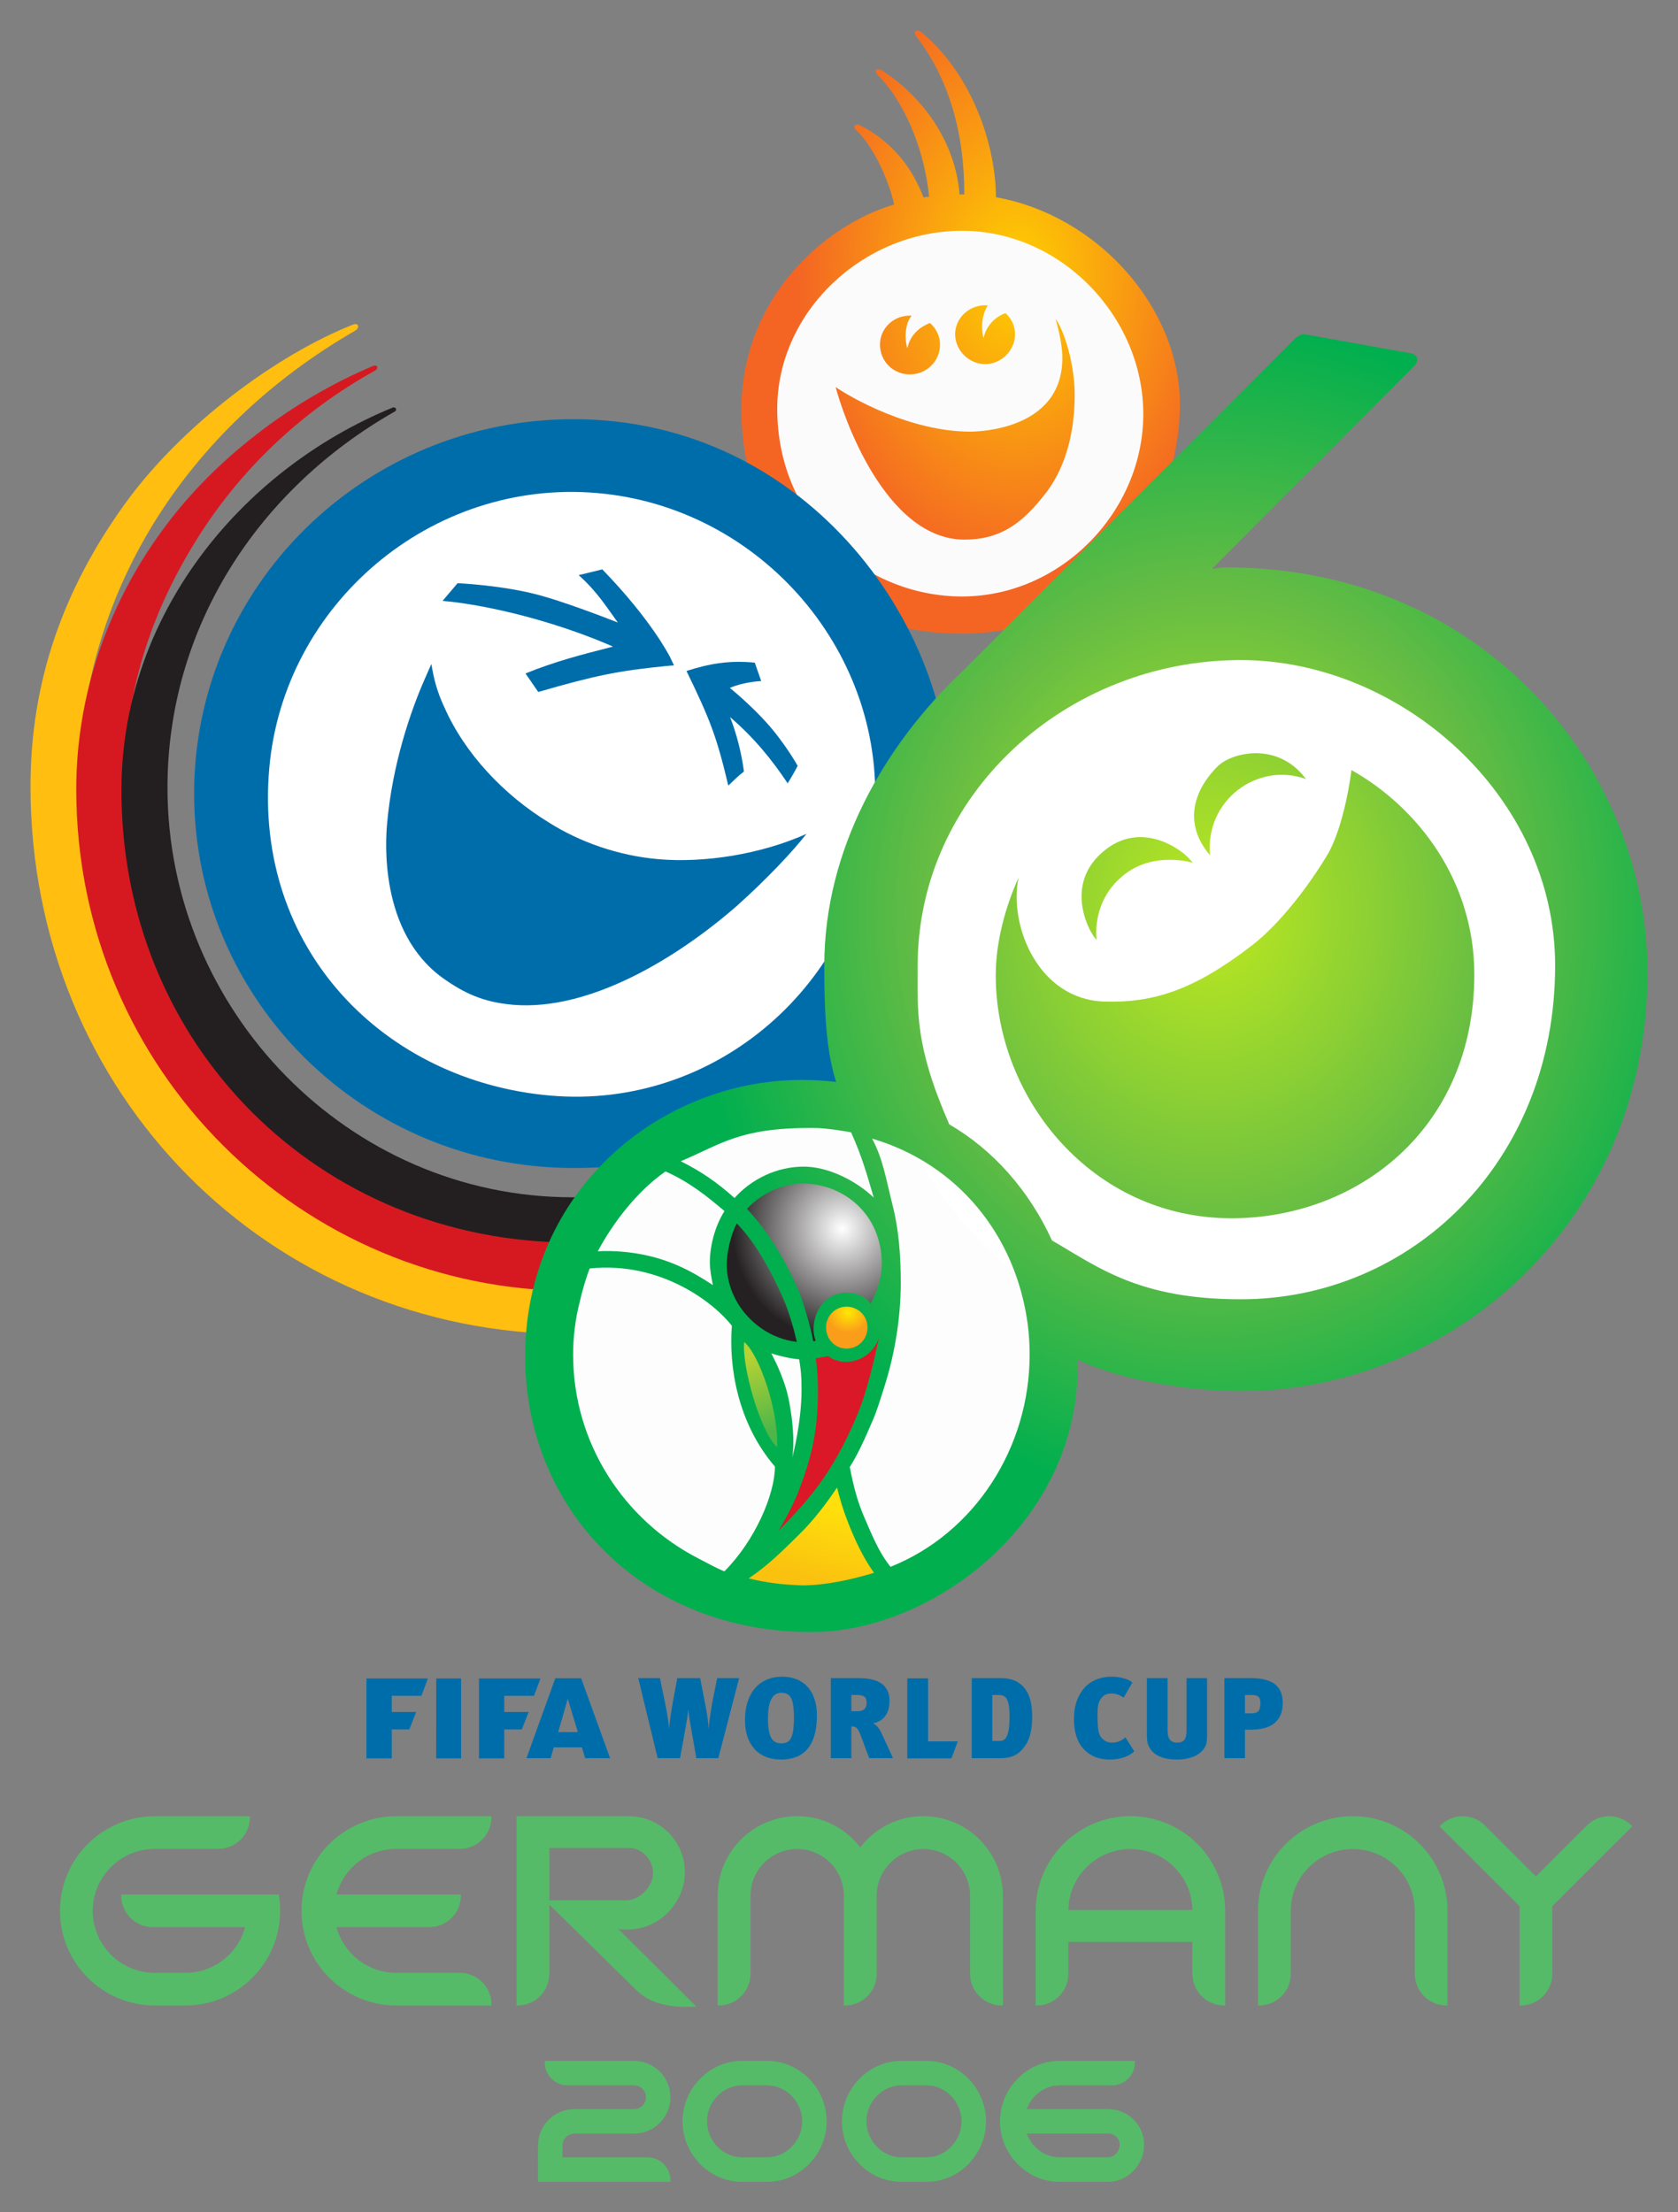 <?xml version="1.0" encoding="UTF-8" standalone="no"?>
<svg
   xmlns:dc="http://purl.org/dc/elements/1.1/"
   xmlns:cc="http://creativecommons.org/ns#"
   xmlns:rdf="http://www.w3.org/1999/02/22-rdf-syntax-ns#"
   xmlns:svg="http://www.w3.org/2000/svg"
   xmlns="http://www.w3.org/2000/svg"
   xmlns:xlink="http://www.w3.org/1999/xlink"
   xmlns:sodipodi="http://sodipodi.sourceforge.net/DTD/sodipodi-0.dtd"
   xmlns:inkscape="http://www.inkscape.org/namespaces/inkscape"
   version="1.1"
   id="Layer_1"
   width="550"
   height="725"
   viewBox="0 0 550 725"
   overflow="visible"
   enable-background="new 0 0 557.922 702.992"
   xml:space="preserve"
   sodipodi:docname="2006 FIFA World Cup Germany.svg"
   style="overflow:visible"
   inkscape:version="1.0.1 (3bc2e813f5, 2020-09-07)"><rect x="0" y="0" width="550" height="725" fill="#808080" stroke="none"/><title
     id="title997">2006 FIFA World Cup Germany</title><defs
     id="defs115"><linearGradient
       inkscape:collect="always"
       id="linearGradient991"><stop
         style="stop-color:#ffe902;stop-opacity:1"
         offset="0"
         id="stop987" /><stop
         style="stop-color:#fa9d1a;stop-opacity:1"
         offset="1"
         id="stop989" /></linearGradient><linearGradient
       inkscape:collect="always"
       id="linearGradient977"><stop
         style="stop-color:#b7d233;stop-opacity:1"
         offset="0"
         id="stop973" /><stop
         style="stop-color:#4eb648;stop-opacity:1"
         offset="1"
         id="stop975" /></linearGradient><linearGradient
       inkscape:collect="always"
       id="linearGradient943"><stop
         style="stop-color:#fac10f;stop-opacity:1"
         offset="0"
         id="stop939" /><stop
         style="stop-color:#ffe00c;stop-opacity:1"
         offset="1"
         id="stop941" /></linearGradient><linearGradient
       inkscape:collect="always"
       id="linearGradient935"><stop
         style="stop-color:#bee91f;stop-opacity:1"
         offset="0"
         id="stop931" /><stop
         style="stop-color:#64bc44;stop-opacity:1"
         offset="0.557"
         id="stop995" /><stop
         style="stop-color:#01af4e;stop-opacity:1"
         offset="1"
         id="stop933" /></linearGradient><linearGradient
       inkscape:collect="always"
       id="linearGradient927"><stop
         style="stop-color:#fed000;stop-opacity:1"
         offset="0"
         id="stop923" /><stop
         style="stop-color:#f46523;stop-opacity:1"
         offset="1"
         id="stop925" /></linearGradient><linearGradient
       inkscape:collect="always"
       id="linearGradient907"><stop
         style="stop-color:#ffffff;stop-opacity:1"
         offset="0"
         id="stop903" /><stop
         style="stop-color:#252122;stop-opacity:1"
         offset="1"
         id="stop905" /></linearGradient><radialGradient
       inkscape:collect="always"
       xlink:href="#linearGradient907"
       id="radialGradient909"
       cx="264.4"
       cy="391.406"
       fx="264.4"
       fy="391.406"
       r="29.022"
       gradientTransform="matrix(1.241,0,0,1.263,-52.093,-91.687)"
       gradientUnits="userSpaceOnUse" /><radialGradient
       inkscape:collect="always"
       xlink:href="#linearGradient927"
       id="radialGradient929"
       cx="321.601"
       cy="84.808"
       fx="321.601"
       fy="84.808"
       r="71.587"
       gradientTransform="matrix(1.004,0,0,1.381,10.518,-27.244)"
       gradientUnits="userSpaceOnUse" /><radialGradient
       inkscape:collect="always"
       xlink:href="#linearGradient935"
       id="radialGradient937"
       cx="385.75"
       cy="298.932"
       fx="385.75"
       fy="298.932"
       r="183.206"
       gradientTransform="matrix(0.931,0,0,1.055,37.496,-16.247)"
       gradientUnits="userSpaceOnUse" /><linearGradient
       inkscape:collect="always"
       xlink:href="#linearGradient943"
       id="linearGradient945"
       x1="255.241"
       y1="506.608"
       x2="261.781"
       y2="482.109"
       gradientUnits="userSpaceOnUse"
       gradientTransform="matrix(1.004,0,0,1.003,10.518,9.987)" /><linearGradient
       inkscape:collect="always"
       xlink:href="#linearGradient977"
       id="linearGradient971"
       x1="234.464"
       y1="433.202"
       x2="241.608"
       y2="457.497"
       gradientUnits="userSpaceOnUse"
       gradientTransform="matrix(1.004,0,0,1.003,10.518,9.987)" /><radialGradient
       inkscape:collect="always"
       xlink:href="#linearGradient991"
       id="radialGradient993"
       cx="266.397"
       cy="418.922"
       fx="266.397"
       fy="418.922"
       r="9.201"
       gradientTransform="matrix(0.781,0,0,0.722,69.99,127.621)"
       gradientUnits="userSpaceOnUse" /></defs><sodipodi:namedview
     pagecolor="#ffffff"
     bordercolor="#666666"
     borderopacity="1"
     objecttolerance="10"
     gridtolerance="10"
     guidetolerance="10"
     inkscape:pageopacity="0"
     inkscape:pageshadow="2"
     inkscape:window-width="1920"
     inkscape:window-height="1017"
     id="namedview113"
     showgrid="false"
     inkscape:zoom="0.67141588"
     inkscape:cx="539.15211"
     inkscape:cy="272.77902"
     inkscape:window-x="-8"
     inkscape:window-y="-8"
     inkscape:window-maximized="1"
     inkscape:current-layer="g110"
     inkscape:document-rotation="0"
     showguides="true"
     inkscape:guide-bbox="true" /><g
     id="g110"
     transform="translate(0,0.002)"><path
       d="m 190.785,420.388 -3.133,0.023 c -90.109,0 -161.737,-72.955 -161.737,-162.725 0,-62.352 34.705,-117.14 90.403,-149.262 1.813,-1.046 1.177,-2.761 -0.599,-2.059 -24.884,9.839 -56.066,32.761 -74.878,58.886 C 20.817,193.062 10,223.224 10,257.686 10,358.363 88.199,437.237 187.653,437.237 h 3.133 z"
       id="path6"
       inkscape:connector-curvature="0"
       style="clip-rule:evenodd;opacity:1;fill:#ffbe10;fill-opacity:1;fill-rule:evenodd;stroke-width:1.01"
       sodipodi:nodetypes="ccsssssscc" /><path
       d="m 190.785,406.114 -3.133,0.023 c -81.863,0 -146.975,-66.157 -146.975,-147.45 0,-28.469 7.011,-54.575 23.035,-80.681 14.826,-24.196 35.177,-43.162 59.037,-56.462 1.77,-0.987 0.678,-2.107 -0.402,-1.652 -26.336,11.087 -52.118,30.372 -69.34,54.167 -17.271,23.607 -28.009,53.092 -28.009,84.628 0,92.627 74.655,164.336 162.655,164.336 l 3.133,-0.023 z"
       id="path8"
       inkscape:connector-curvature="0"
       style="clip-rule:evenodd;opacity:1;fill:#d61920;fill-opacity:1;fill-rule:evenodd;stroke-width:1.01"
       sodipodi:nodetypes="ccscsscsccc" /><path
       d="M 128.616,133.595 C 78.644,154.169 40.119,201.801 39.808,258.136 39.341,342.812 104.931,407.191 187.653,407.191 l 3.133,-0.023 v -14.889 l -3.133,0.086 c -73.427,0 -132.756,-61.2 -132.756,-134.23 0,-52.167 29.314,-97.58 74.559,-123.312 0.806,-0.458 0.25,-1.677 -0.84,-1.228 z"
       id="path10"
       inkscape:connector-curvature="0"
       style="clip-rule:evenodd;opacity:1;fill:#231f20;fill-opacity:1;fill-rule:evenodd;stroke-width:1.01"
       sodipodi:nodetypes="ssccccsss" /><path
       d="m 297.549,260.42 c 0,-59.96 -48.757,-108.665 -108.784,-108.665 -60.171,0 -108.836,48.704 -108.836,108.665 0,59.938 48.664,108.69 108.836,108.69 60.027,0 108.784,-48.752 108.784,-108.69 z"
       id="path12"
       inkscape:connector-curvature="0"
       style="clip-rule:evenodd;opacity:1;fill:#ffffff;fill-rule:evenodd;stroke-width:1.078" /><path
       d="m 381.778,136.224 c 0,37.629 -30.459,68.115 -68.055,68.115 -37.472,0 -68.085,-30.486 -68.085,-68.115 0,-37.431 30.613,-67.831 68.085,-67.831 37.596,-0.001 68.055,30.399 68.055,67.831 z"
       id="path34"
       inkscape:connector-curvature="0"
       style="clip-rule:evenodd;opacity:1;fill:#fbfbfb;fill-opacity:1;fill-rule:evenodd;stroke-width:1.18" /><path
       d="m 315.231,207.667 c -49.355,0 -72.227,-37.253 -72.227,-73.381 0,-36.129 26.622,-60.324 50.071,-67.27 -1.878,-8.481 -7.148,-19.609 -12.63,-24.524 -0.969,-0.868 -0.253,-2.315 1.543,-1.388 10.551,5.444 16.944,13.749 20.738,23.648 0.765,-0.325 1.807,-0.219 1.807,-0.219 -1.2,-13.408 -7.009,-29.805 -16.451,-39.521 -2.273,-2.339 -0.217,-2.691 0.886,-1.991 13.502,8.562 24.271,23.568 25.555,40.803 0.446,-0.228 1.551,-0.083 1.551,-0.083 0,-20.668 -5.142,-37.876 -15.692,-51.777 -1.324,-1.744 0.144,-2.662 1.748,-1.334 14.591,12.078 24.082,33.766 24.328,53.999 33.482,6.003 60.288,36.231 60.288,68.068 0,31.838 -22.161,74.969 -71.516,74.969 z m 59.506,-72.002 c 0,32.002 -26.953,59.806 -59.416,59.806 -31.033,0 -60.564,-24.251 -60.564,-61.533 0,-31.833 28.209,-58.306 60.564,-58.306 32.462,-0.001 59.416,28.2 59.416,60.033 z m -51.825,-35.624 c 0.295,0 0.588,0.013 0.877,0.039 -2.588,3.954 -1.914,9.227 -1.379,10.675 0.85,-4.509 4.648,-7.359 7.191,-8.127 1.903,1.732 3.104,4.187 3.104,6.903 0,5.238 -4.453,9.784 -9.793,9.784 -5.38,0 -9.845,-4.546 -9.845,-9.784 0,-5.23 4.465,-9.49 9.845,-9.49 z m -34.477,12.873 c 0,5.524 4.335,9.78 9.849,9.78 5.336,0 9.824,-4.256 9.824,-9.78 0,-2.813 -1.29,-5.338 -3.31,-7.076 -3.173,1.28 -6.428,3.727 -7.368,8.211 -0.559,-0.955 -1.447,-7.171 1.374,-10.614 -0.173,-0.009 -0.346,-0.013 -0.521,-0.013 -5.514,0 -9.849,4.245 -9.849,9.492 z m 63.821,16.483 c 0,-10.092 -3.43,-21.024 -6.279,-24.947 0.52,1.992 2.225,7.72 2.225,12.893 0,23.548 -27.553,24.108 -30.177,24.108 -19.649,0 -39.125,-11.141 -44.12,-14.606 2.238,8.706 16.068,49.995 42.283,49.995 11.53,0 18.564,-5.226 25.593,-13.986 7.24,-8.633 10.474,-20.594 10.474,-33.456 z"
       id="path4"
       inkscape:connector-curvature="0"
       style="clip-rule:evenodd;opacity:1;fill:url(#radialGradient929);fill-opacity:1;fill-rule:evenodd;stroke-width:1.011"
       sodipodi:nodetypes="szcssccssccssczzssssssscccssssssscccssscsscsss" /><path
       d="m 187.975,137.37 c -68.647,0 -124.346,54.866 -124.346,122.695 0,67.794 55.699,122.699 124.346,122.699 32.165,0 65.813,-8.458 87.95,-28.383 24.964,-22.474 33.014,-50.983 35.257,-88.342 3.511,-58.482 -45.874,-128.67 -123.207,-128.67 z m -7.485,221.674 c -54.394,-4.662 -97.494,-47.921 -92.22,-107.396 4.752,-53.59 52.894,-94.72 107.347,-90.083 54.334,4.628 95.631,53.289 90.883,106.884 -4.777,53.923 -51.747,95.245 -106.01,90.594 z"
       id="path14"
       inkscape:connector-curvature="0"
       style="clip-rule:evenodd;opacity:1;fill:#006dab;fill-rule:evenodd;stroke-width:1.045"
       sodipodi:nodetypes="ssscsssssss" /><path
       d="m 348.186,446.38 c 0,-46.69 -37.932,-84.605 -84.854,-84.605 -46.944,0 -84.89,37.915 -84.89,84.605 0,47.083 37.946,85.001 84.89,85.001 46.921,0 84.854,-37.917 84.854,-85.001 z"
       id="path2"
       inkscape:connector-curvature="0"
       style="clip-rule:evenodd;opacity:1;fill:#fdfdfd;fill-opacity:1;fill-rule:evenodd;stroke-width:1.363" /><path
       d="m 200.918,211.894 c -10.856,2.791 -18.759,4.794 -28.674,8.804 l 4.179,6.072 c 18.826,-5.462 26.235,-6.925 41.733,-8.488 l 1.898,-0.166 0.857,-0.07 -1.214,-2.577 c -0.704,-1.332 -6.49,-12.452 -21.6,-28.176 l -0.681,-0.701 -7.744,1.881 c 5.935,5.304 8.937,10.153 12.827,15.528 -6.31,-2.489 -18.059,-6.875 -25.482,-8.902 -12.232,-3.34 -26.582,-3.932 -26.718,-3.97 h -0.323 l -4.921,5.791 3.191,0.314 c 17.035,2.091 36.962,7.777 52.672,14.66 z"
       id="path16"
       inkscape:connector-curvature="0"
       style="clip-rule:evenodd;opacity:1;fill:#006dab;fill-rule:evenodd;stroke-width:1.003"
       sodipodi:nodetypes="cccccccccccsccccc" /><path
       d="m 215.904,281.568 c -13.261,-1.127 -25.984,-5.657 -36.131,-12.106 -14.616,-8.947 -27.452,-22.498 -34.149,-37.74 -2.258,-4.754 -3.489,-9.342 -4.218,-14.106 -0.652,1.273 -1.324,3.025 -2.074,4.644 -4.716,10.635 -10.742,28.141 -12.469,47.769 -0.425,4.992 -2.776,35.281 18.262,50.476 7.015,4.978 13.245,7.918 23.004,8.773 25.173,2.136 53.922,-15.382 73.48,-32.491 9.813,-8.797 18.113,-17.626 22.722,-23.519 -14.853,6.682 -33.504,9.596 -48.428,8.301 z"
       id="path18"
       inkscape:connector-curvature="0"
       style="clip-rule:evenodd;opacity:1;fill:#006dab;fill-rule:evenodd;stroke-width:1.033" /><path
       d="m 251.046,236.591 c -4.385,-4.828 -9.836,-9.576 -11.823,-11.161 2.329,-0.999 5.923,-1.972 10.276,-2.247 l -2.099,-6.014 c -8.337,-0.876 -15.216,0.389 -22.391,2.722 7.633,15.746 9.849,21.267 13.705,37.55 2.221,-2.055 3.22,-3.171 5.127,-4.596 -0.779,-6.045 -2.402,-12.367 -4.548,-17.849 7.999,6.871 13.905,14.225 18.877,21.711 0,0 2.195,-3.519 3.279,-5.743 0,0 -4.23,-7.576 -10.403,-14.372 z"
       id="path20"
       inkscape:connector-curvature="0"
       style="clip-rule:evenodd;opacity:1;fill:#006dab;fill-rule:evenodd;stroke-width:1.003"
       sodipodi:nodetypes="scccccccccs" /><path
       d="m 293.341,413.13 c 0,-15.913 -13.075,-29.087 -29.154,-29.087 -16.071,0 -29.121,13.175 -29.121,29.087 0,16.21 13.05,29.408 29.121,29.408 16.08,0 29.154,-13.198 29.154,-29.408 z"
       id="path24"
       inkscape:connector-curvature="0"
       style="clip-rule:evenodd;opacity:1;fill:url(#radialGradient909);fill-opacity:1;fill-rule:evenodd;stroke-width:1.003" /><path
       d="m 286.359,435.163 c 0,-5.018 -4.069,-9.1 -9.275,-9.1 -5.034,0 -9.2,4.082 -9.2,9.1 0,5.316 4.166,9.418 9.2,9.418 5.206,0 9.275,-4.102 9.275,-9.418 z"
       id="path28"
       inkscape:connector-curvature="0"
       style="clip-rule:evenodd;opacity:1;fill:url(#radialGradient993);fill-opacity:1;fill-rule:evenodd;stroke-width:1.003" /><path
       d="m 530.158,320.603 c 0,-67.16 -54.563,-121.698 -122.057,-121.698 -67.525,0 -122.108,54.539 -122.108,121.698 0,67.726 54.582,122.268 122.108,122.268 67.492,0 122.057,-54.541 122.057,-122.268 z"
       id="path2-8"
       inkscape:connector-curvature="0"
       style="clip-rule:evenodd;overflow:visible;opacity:1;fill:#ffffff;fill-opacity:1;fill-rule:evenodd;stroke-width:1.96" /><path
       d="m 273.356,486.437 c -3.765,5.704 -8.353,11.02 -13.311,15.795 -5.849,5.727 -12,10.972 -19.137,15.775 l -2.357,1.634 3.157,0.865 0.661,0.196 c 6.698,1.646 13.461,2.476 20.357,2.476 8.638,0 17.063,-1.309 25.254,-3.933 l 1.117,-0.372 1.685,-0.576 -1.051,-1.457 c -4.161,-5.802 -7.365,-11.685 -9.941,-17.382 -1.553,-4.153 -2.859,-8.317 -4.01,-12.622 l -0.774,-2.986 z"
       id="path30"
       inkscape:connector-curvature="0"
       style="clip-rule:evenodd;opacity:1;fill:url(#linearGradient945);fill-opacity:1;fill-rule:evenodd;stroke-width:1.003" /><path
       d="m 243.257,437.126 c -2.751,3.86 -1.544,29.134 13.074,40.752 3.579,-17.846 -3.335,-35.344 -13.074,-40.752 z"
       id="path24-8"
       inkscape:connector-curvature="0"
       style="clip-rule:evenodd;overflow:visible;opacity:1;fill:url(#linearGradient971);fill-opacity:1;fill-rule:evenodd;stroke-width:1.003"
       sodipodi:nodetypes="ccc" /><path
       d="m 277.403,445.072 c -2.132,0 -4.163,-0.549 -5.993,-1.559 l -0.495,-0.295 -4.443,0.923 0.13,1.285 c 0.756,4.191 1.003,7.65 1.003,11.125 0,13.445 -4.605,25.147 -9.388,36.143 -1.828,3.921 -3.401,6.855 -5.216,9.537 l 2.529,1.696 c 11.941,-11.641 20.603,-24.461 26.704,-38.529 3.37,-7.657 6.44,-18.173 8.187,-26.609 l -2.011,-1.064 c -2.209,3.08 -6.968,7.348 -11.006,7.348 z"
       id="path26"
       inkscape:connector-curvature="0"
       style="clip-rule:evenodd;opacity:1;fill:#db1828;fill-opacity:1;fill-rule:evenodd;stroke-width:1.088"
       sodipodi:nodetypes="sccccsccccccs" /><path
       id="path32"
       style="clip-rule:evenodd;opacity:1;fill:url(#radialGradient937);fill-opacity:1;fill-rule:evenodd;stroke-width:1.003"
       d="m 427.342,109.546 c -1.486,0.018 -2.515,1.067 -3.828,2.38 L 315.468,219.969 c -25.605,24.206 -45.289,58.363 -45.289,96.452 0,10.386 0.114,26.776 3.889,38.15 -3.661,-0.432 -7.552,-0.66 -11.306,-0.66 -46.366,0 -90.628,36.382 -90.628,90.615 0,49.604 38.049,90.317 93.932,90.317 38.965,0 87.178,-35.239 87.178,-86.956 0,-0.783 -0.027,-1.556 -0.027,-2.335 15.059,7.32 38.629,10.342 53.469,10.342 68.808,0 133.314,-55.094 133.314,-137.184 0,-67.522 -54.078,-132.763 -138.01,-132.763 -2.357,0 -4.329,0.47 -4.753,0.47 l 65.903,-66.086 c 2.803,-2.811 0.74,-4.288 -0.643,-4.536 l -34.488,-6.192 c -0.233,-0.042 -0.454,-0.061 -0.667,-0.059 z m -20.656,106.768 c 52.237,0 103.042,44.25 103.042,100.107 0,64.594 -47.369,109.373 -103.042,109.373 -33.421,0 -46.751,-10.548 -61.88,-19.284 -7.507,-16.461 -19.435,-29.834 -33.662,-38.039 -11.393,-26.089 -10.356,-36.831 -10.356,-52.05 0,-55.857 48.421,-100.107 105.899,-100.107 z m -7.581,34.83 c -8.346,8.337 -11.029,19.177 -2.486,29.143 -1.719,-18.086 15.684,-30.743 31.448,-24.965 -9.192,-12.481 -24.385,-8.751 -28.962,-4.178 z m 43.87,1.214 c 0,0 -2.209,18.727 -8.334,28.494 -5.545,9.143 -14.805,21.612 -24.168,28.868 -18.938,14.676 -32.366,18.996 -48.503,18.501 -21.632,-0.664 -31.375,-24.84 -28.127,-40.613 -4.259,9.515 -7.462,20.921 -7.462,32.048 0,40.328 31.65,79.584 77.282,79.584 41.048,0 79.576,-29.156 79.576,-79.914 0,-30.309 -18.13,-54.51 -40.263,-66.968 z m -80.411,25.926 c -15.213,11.651 -4.478,29.094 -3.105,29.654 0,0 -2.074,-12.887 9.443,-21.613 9.704,-7.352 22.011,-3.599 22.011,-3.599 -2.692,-4.004 -16.061,-13.854 -28.349,-4.442 z m -96.438,91.338 c 5.397,0 12.827,1.457 12.827,1.457 3.475,7.573 5.303,14.148 7.432,21.367 -5.914,-5.598 -14.953,-10.128 -22.945,-10.128 -8.659,0 -16.99,3.936 -22.692,10.282 -5.738,-5.151 -10.999,-8.75 -17.624,-12.049 13.526,-5.669 19.055,-10.928 43.002,-10.928 z m 19.732,3.509 c 27.918,8.237 47.211,31.592 51.048,61.207 0.386,3.16 0.578,6.45 0.578,9.617 0,30.335 -17.87,58.431 -45.595,69.513 -3.922,-4.891 -6.075,-10.442 -8.603,-16.246 -2.337,-5.367 -3.637,-10.674 -4.75,-16.477 2.819,-4.352 5.485,-10.548 7.603,-15.462 1.423,-3.302 2.57,-7.208 3.657,-10.599 3.513,-10.958 5.45,-22.862 5.45,-34.347 0,-8.821 -0.617,-17.263 -2.675,-25.366 -2.141,-8.429 -3.078,-14.986 -6.714,-21.84 z m -67.705,10.762 c 8.091,3.607 13.835,8.362 19.319,12.995 -3.112,4.822 -4.807,11.403 -4.807,16.863 0,2.31 0.598,5.454 1.011,7.4 -3.224,-2.15 -7.319,-4.588 -11.019,-6.209 -7.398,-3.335 -15.625,-4.961 -23.944,-4.961 -0.907,0 -1.855,0.027 -2.773,0.092 4.856,-9.176 12.909,-19.778 22.214,-26.18 z m 44.96,3.976 c 13.215,0 25.922,9.856 25.922,26.42 0,4.587 -1.845,9.682 -3.694,12.976 0,0 -2.174,-3.627 -7.837,-3.627 -8.934,0 -12.493,10.002 -10.129,15.785 l -0.838,0.089 c -0.474,-3.319 -3.292,-13.037 -4.507,-15.91 -4.194,-9.913 -10.2,-20.064 -17.199,-27.441 4.533,-4.88 11.386,-8.293 18.282,-8.293 z m -21.6,13.07 c 6.292,6.404 11.611,16.354 15.325,24.876 1.75,4.015 3.222,9.221 4.345,13.923 -12.402,-1.352 -22.981,-12.461 -22.981,-25.426 0,-4.017 1.397,-9.921 3.311,-13.372 z m -48.239,14.75 c 23.586,-2.427 41.015,11.532 46.607,18.777 -1.019,13.07 1.695,31.689 14.118,46.15 0,9.021 -6.444,24.16 -16.562,34.337 -2.139,-0.784 -6.709,-3.312 -8.596,-4.27 -24.27,-12.495 -40.986,-37.65 -40.986,-66.728 0,-5.821 0.718,-11.554 2.059,-16.89 0.768,-3.495 2.095,-8.106 3.36,-11.375 z m 84.179,12.527 c 3.85,0 6.889,3.014 6.889,6.756 0,3.938 -3.04,6.981 -6.889,6.981 -3.708,0 -6.697,-3.043 -6.696,-6.981 4.7e-4,-3.742 2.988,-6.756 6.696,-6.756 z m 10.631,10.162 c -1.464,7.22 -4.071,17.966 -6.904,24.804 -8.45,20.366 -16.657,28.811 -26.082,38.561 0,0 4.337,-6.852 6.924,-13.764 3.926,-10.489 6.085,-18.587 6.085,-32.663 0,-3.405 -0.263,-6.829 -0.702,-10.164 l 4.084,-0.762 c 1.443,1.298 3.832,1.911 5.902,1.911 3.929,0 8.875,-2.4 10.693,-7.923 z m -35.275,5.136 c 2.35,0.799 6.475,1.774 9.135,1.952 0.539,3.277 0.781,5.351 0.781,9.915 0,11.063 -3.036,22.258 -3.036,22.258 1.016,-6.605 -0.418,-15.649 -1.373,-19.941 -0.743,-3.34 -1.956,-6.566 -3.362,-9.796 -0.552,-1.269 -1.534,-3.142 -2.145,-4.388 z m -8.885,-3.729 c 5.031,4.23 11.384,22.858 10.77,34.467 -5.571,-5.109 -11.607,-26.743 -10.77,-34.467 z m 30.428,47.707 c 1.04,4.064 2.051,7.48 3.576,11.348 2.299,5.831 4.853,11.401 8.551,16.595 -7.834,2.335 -15.639,4.053 -23.545,4.12 -7.051,-0.283 -11.39,-0.835 -17.548,-2.29 6.385,-4.287 11.018,-8.926 16.823,-14.666 4.548,-4.498 8.51,-9.712 12.143,-15.106 z"
       sodipodi:nodetypes="sccscsssscsssccccsssssccsssccsccsscssscscscssccsccsccscscsssscccsccsccccccscccsccssccscccsccsccsscccssccscccccsscccscscccscsc" /><path
       d="m 129.876,595.205 c -17.125,0 -31.055,13.892 -31.055,30.999 0,17.107 13.93,31.019 31.055,31.019 h 31.205 v -0.349 c 0,-5.723 -4.651,-10.354 -10.371,-10.354 h -20.834 c -9.186,0 -17.175,-6.127 -19.579,-14.969 0.924,0 30.397,0 30.397,0 5.728,0 10.375,-4.646 10.375,-10.346 v -0.353 c 0,0 -39.848,0 -40.772,0 2.416,-8.838 10.393,-14.945 19.579,-14.945 h 20.834 c 5.72,0 10.371,-4.65 10.371,-10.354 v -0.349 z"
       id="path42"
       inkscape:connector-curvature="0"
       style="clip-rule:evenodd;fill:#55bb68;fill-rule:evenodd;stroke-width:1.003" /><path
       d="m 50.713,595.205 c -17.115,0 -31.043,13.892 -31.043,30.999 0,17.107 13.928,31.019 31.043,31.019 h 10.063 c 17.111,0 31.039,-13.911 31.039,-31.019 0,-1.708 -0.134,-3.369 -0.408,-5.057 l -0.059,-0.294 h -51.615 v 0.353 c 0,5.7 4.649,10.346 10.375,10.346 0,0 29.321,0 30.24,0 -2.41,8.841 -10.385,14.969 -19.571,14.969 h -10.064 c -11.204,0 -20.32,-9.104 -20.32,-20.316 0,-11.188 9.116,-20.296 20.32,-20.296 h 20.822 c 5.726,0 10.373,-4.65 10.373,-10.354 v -0.349 z"
       id="path44"
       inkscape:connector-curvature="0"
       style="clip-rule:evenodd;fill:#55bb68;fill-rule:evenodd;stroke-width:1.003" /><path
       d="m 281.973,605.425 c -4.997,-6.503 -12.506,-10.24 -20.676,-10.24 -14.379,0 -26.076,11.697 -26.076,26.055 v 35.982 h 0.368 c 5.726,0 10.402,-4.65 10.402,-10.354 v -25.628 c 0,-8.422 6.871,-15.29 15.315,-15.29 4.028,0 7.838,1.555 10.712,4.392 2.882,2.824 4.5,6.601 4.577,10.624 v 36.256 h 0.355 c 5.742,0 10.4,-4.65 10.4,-10.354 V 620.95 c 0.155,-8.274 7.014,-15 15.296,-15 8.435,0 15.31,6.868 15.31,15.29 v 25.628 c 0,5.704 4.678,10.354 10.404,10.354 h 0.372 l -0.02,-35.982 c 0,-14.357 -11.691,-26.055 -26.068,-26.055 -8.185,0 -15.683,3.738 -20.674,10.24 z"
       id="path46"
       inkscape:connector-curvature="0"
       style="clip-rule:evenodd;fill:#55bb68;fill-rule:evenodd;stroke-width:1.003" /><path
       d="m 412.343,626.204 v 31.019 h 0.372 c 5.711,0 10.365,-4.65 10.365,-10.354 v -20.664 c 0,-11.173 9.118,-20.253 20.338,-20.253 11.204,0 20.318,9.081 20.318,20.253 v 20.664 c 0,5.704 4.659,10.354 10.361,10.354 h 0.356 v -31.019 c 0,-17.108 -13.93,-31.019 -31.037,-31.019 -17.145,0 -31.075,13.912 -31.075,31.019 z"
       id="path48"
       inkscape:connector-curvature="0"
       style="clip-rule:evenodd;fill:#55bb68;fill-rule:evenodd;stroke-width:1.003" /><path
       d="m 339.469,626.204 v 31.019 h 0.345 c 5.73,0 10.365,-4.65 10.365,-10.354 0,0 0,-9.786 0,-10.468 0.702,0 39.978,0 40.661,0 0,0.682 0,10.468 0,10.468 0,5.704 4.659,10.354 10.365,10.354 h 0.368 v -31.019 c 0,-17.108 -13.93,-31.019 -31.049,-31.019 -17.126,0 -31.056,13.912 -31.056,31.019 z m 31.057,-20.253 c 11.118,0 20.158,8.948 20.314,19.979 -0.722,0 -39.92,0 -40.638,0 0.135,-11.032 9.197,-19.979 20.323,-19.979 z"
       id="path50"
       inkscape:connector-curvature="0"
       style="clip-rule:evenodd;fill:#55bb68;fill-rule:evenodd;stroke-width:1.003" /><path
       d="m 527.447,595.205 c -2.769,0 -5.38,1.093 -7.326,3.036 0,0 -16.209,16.191 -16.699,16.681 -0.49,-0.489 -16.699,-16.681 -16.699,-16.681 -1.942,-1.944 -4.553,-3.036 -7.318,-3.036 -2.769,0 -5.38,1.093 -7.33,3.036 l -0.251,0.255 c 0,0 26.048,26 26.241,26.192 0,0.29 0,32.534 0,32.534 h 0.372 c 5.707,0 10.361,-4.65 10.361,-10.354 0,0 0,-21.891 0,-22.181 0.192,-0.192 26.221,-26.192 26.221,-26.192 l -0.255,-0.255 c -1.941,-1.943 -4.552,-3.036 -7.317,-3.036 z"
       id="path52"
       inkscape:connector-curvature="0"
       style="clip-rule:evenodd;fill:#55bb68;fill-rule:evenodd;stroke-width:1.003" /><path
       d="m 169.311,595.205 v 62.018 h 0.355 c 5.726,0 10.375,-4.65 10.375,-10.354 0,0 0,-21.131 0,-22.725 1.159,1.144 28.807,28.315 28.807,28.315 5.255,5.234 14.311,5.191 14.706,5.191 h 4.73 l -24.55,-24.457 c -0.408,-0.407 -0.767,-0.721 -1.09,-0.976 0.704,0.059 1.641,0.102 2.918,0.117 h 0.292 -0.051 c 10.134,0 18.674,-8.623 18.674,-18.82 0,-10.103 -8.23,-18.31 -18.34,-18.31 h -36.824 z m 36.825,10.393 c 4.281,0 7.92,3.792 7.92,8.251 0,4.415 -4.417,8.892 -8.76,8.892 0,0 -24.564,0 -25.256,0 0,-0.662 0.008,-16.469 0.008,-17.143 0.69,0 26.087,0 26.087,0 z"
       id="path54"
       inkscape:connector-curvature="0"
       style="clip-rule:evenodd;fill:#55bb68;fill-rule:evenodd;stroke-width:1.003" /><path
       d="m 235.451,576.173 h -7.206 l -1.349,-7.612 c -0.572,-3.146 -1.173,-6.597 -1.28,-8.247 h -0.037 c -0.08,1.32 -0.646,4.823 -1.29,8.247 l -1.39,7.612 h -7.343 l -6.361,-26.235 h 7.108 l 1.481,7.067 c 1.237,5.915 1.463,8.465 1.502,9.457 h 0.041 c 0.146,-2.123 0.602,-5.39 1.321,-9.261 l 1.343,-7.263 h 7.505 l 1.693,8.763 c 0.368,1.994 0.899,4.513 1.053,7.717 h 0.037 c 0.157,-2.331 0.945,-7.408 1.483,-9.982 l 1.304,-6.499 h 7.2 z"
       id="path56"
       inkscape:connector-curvature="0"
       style="clip-rule:evenodd;opacity:1;fill:#006dab;fill-rule:evenodd;stroke-width:1.003" /><path
       d="m 256.125,571.313 c -2.788,0 -4.408,-1.657 -4.408,-8.348 0,-5.006 1.28,-8.215 4.337,-8.215 2.894,0 4.176,1.575 4.176,8.128 10e-4,6.733 -1.245,8.434 -4.105,8.434 z m -0.119,5.312 c 9.391,0 11.759,-7.051 11.759,-14.585 0,-5.754 -2.6,-12.567 -11.523,-12.567 -6.935,0 -12.062,4.909 -12.062,14.244 0,7.862 4.23,12.908 11.825,12.908 z"
       id="path58"
       inkscape:connector-curvature="0"
       style="clip-rule:evenodd;opacity:1;fill:#006dab;fill-rule:evenodd;stroke-width:1.003" /><path
       d="m 280.93,555.47 c 2.117,0 3.127,0.6 3.127,2.487 0,1.771 -0.796,2.84 -3.082,2.84 h -1.922 v -5.328 h 1.876 z m 11.759,20.703 c -0.857,-1.967 -3.098,-6.836 -3.954,-8.584 -0.646,-1.363 -1.737,-2.566 -2.643,-2.821 3.088,-0.529 5.469,-2.824 5.469,-7.357 0,-4.36 -2.498,-7.474 -10.212,-7.474 h -9.038 v 26.235 h 6.742 v -10.393 c 1.471,0 2.076,0.329 3.096,3.04 l 2.745,7.353 h 7.796 z"
       id="path60"
       inkscape:connector-curvature="0"
       style="clip-rule:evenodd;opacity:1;fill:#006dab;fill-rule:evenodd;stroke-width:1.003" /><polygon
       points="302.215,558.996 300.133,564.566 285.723,564.566 285.723,538.406 292.508,538.406 292.508,558.996 "
       id="polygon62"
       transform="matrix(1.004,0,0,1.003,10.518,9.986)"
       style="clip-rule:evenodd;opacity:1;fill:#006dab;fill-rule:evenodd" /><path
       d="m 330.896,562.353 c 0,7.259 -1.502,8.191 -3.392,8.191 h -2.255 v -15.074 h 2.082 c 2.028,0 3.565,0.779 3.565,6.883 z m 7.42,0.216 c 0,-5.328 -1.302,-8.952 -4.283,-11.009 -2.106,-1.465 -4.444,-1.622 -6.255,-1.622 h -9.271 v 26.235 h 9.526 c 3.545,0 5.651,-1.171 7.302,-3.177 2.396,-2.816 2.981,-6.361 2.981,-10.428 z"
       id="path64"
       inkscape:connector-curvature="0"
       style="clip-rule:evenodd;opacity:1;fill:#006dab;fill-rule:evenodd;stroke-width:1.003" /><path
       d="m 363.628,576.625 c -3.255,0 -6.192,-0.98 -8.597,-3.627 -2.082,-2.296 -3.016,-5.715 -3.016,-9.437 0,-3.286 0.522,-5.758 1.812,-8.132 2.22,-4.106 6.016,-5.955 10.616,-5.955 2.671,0 5.499,0.76 6.718,1.932 l -2.882,4.959 c -1.165,-0.894 -2.471,-1.383 -3.91,-1.383 -1.173,0 -2.263,0.29 -2.946,1.015 -1.267,1.32 -1.698,2.66 -1.698,5.754 0,4.321 0.2,6.405 1.29,7.694 0.874,1.007 1.946,1.63 3.353,1.63 1.691,0 3.055,-0.407 4.514,-1.735 l 2.906,4.599 c -1.655,1.554 -4.325,2.687 -8.16,2.687 z"
       id="path66"
       inkscape:connector-curvature="0"
       style="clip-rule:evenodd;opacity:1;fill:#006dab;fill-rule:evenodd;stroke-width:1.003" /><path
       d="m 395.652,568.076 c 0,2.26 -0.078,3.271 -0.644,4.325 -1.09,2.178 -4.032,4.223 -9.231,4.223 -4.133,0 -7.02,-1.132 -8.593,-3.275 -0.977,-1.438 -1.267,-2.08 -1.267,-5.582 v -17.828 h 6.781 v 17.127 c 0,2.394 0.737,4.007 3.114,4.007 2.416,0 3.098,-1.34 3.098,-3.913 v -17.221 h 6.742 z"
       id="path68"
       inkscape:connector-curvature="0"
       style="clip-rule:evenodd;opacity:1;fill:#006dab;fill-rule:evenodd;stroke-width:1.003" /><path
       d="m 410.398,555.47 c 1.619,0 2.726,0.407 2.726,2.585 0,2.86 -0.988,3.424 -3.114,3.424 h -1.949 v -6.009 z m 10.052,2.625 c 0,-5.974 -3.894,-8.156 -10.577,-8.156 h -8.554 v 26.235 h 6.742 v -9.34 h 2.102 c 8.596,10e-4 10.287,-4.869 10.287,-8.739 z"
       id="path70"
       inkscape:connector-curvature="0"
       style="clip-rule:evenodd;opacity:1;fill:#006dab;fill-rule:evenodd;stroke-width:1.003" /><polygon
       points="117.422,564.566 117.422,555.113 123.146,555.113 125.389,549.41 117.422,549.41 117.422,544.133 127.1,544.133 129.234,538.449 109.152,538.449 109.152,564.566 "
       id="polygon72"
       transform="matrix(1.004,0,0,1.003,10.518,9.986)"
       style="clip-rule:evenodd;opacity:1;fill:#006dab;fill-rule:evenodd" /><polygon
       points="131.939,538.449 131.918,564.566 140.053,564.566 140.053,538.449 "
       id="polygon74"
       transform="matrix(1.004,0,0,1.003,10.518,9.986)"
       style="clip-rule:evenodd;opacity:1;fill:#006dab;fill-rule:evenodd" /><path
       d="m 182.015,549.981 -9.459,26.192 h 7.939 l 1.016,-3.541 h 9.233 l 1.049,3.541 h 8.175 l -9.482,-26.192 z m 0.946,17.628 3.143,-10.894 3.286,10.894 z"
       id="path76"
       inkscape:connector-curvature="0"
       style="clip-rule:evenodd;opacity:1;fill:#006dab;fill-rule:evenodd;stroke-width:1.003" /><polygon
       points="154.145,544.133 163.854,544.133 165.969,538.449 145.887,538.449 145.887,564.566 154.145,564.566 154.145,555.113 159.879,555.113 162.109,549.41 154.145,549.41 "
       id="polygon78"
       transform="matrix(1.004,0,0,1.003,10.518,9.986)"
       style="clip-rule:evenodd;opacity:1;fill:#006dab;fill-rule:evenodd" /><path
       d="m 243.175,675.38 c -5.172,0 -10.06,2.104 -13.761,5.9 -3.662,3.757 -5.688,8.697 -5.688,13.911 0,5.218 2.026,10.158 5.688,13.931 3.703,3.8 8.589,5.876 13.761,5.876 h 8.301 c 5.172,0 10.061,-2.076 13.763,-5.876 3.675,-3.773 5.701,-8.713 5.701,-13.931 0,-5.214 -2.026,-10.154 -5.701,-13.911 -3.703,-3.796 -8.591,-5.9 -13.763,-5.9 z m -11.439,19.811 c 0,-6.401 5.236,-11.796 11.44,-11.796 h 8.301 c 6.202,0 11.447,5.394 11.447,11.796 0,6.405 -5.246,11.792 -11.447,11.792 h -8.301 c -6.205,0 -11.44,-5.386 -11.44,-11.792 z"
       id="path80"
       inkscape:connector-curvature="0"
       style="clip-rule:evenodd;fill:#55bb68;fill-rule:evenodd;stroke-width:1.003" /><path
       d="m 295.42,675.38 c -5.174,0 -10.069,2.104 -13.759,5.9 -3.668,3.757 -5.694,8.697 -5.694,13.911 0,5.218 2.026,10.158 5.694,13.931 3.691,3.8 8.585,5.876 13.759,5.876 h 8.299 c 5.18,0 10.056,-2.076 13.757,-5.876 3.679,-3.773 5.707,-8.713 5.707,-13.931 0,-5.214 -2.028,-10.154 -5.707,-13.911 -3.703,-3.796 -8.597,-5.9 -13.757,-5.9 z m -11.437,19.811 c 0,-6.401 5.236,-11.796 11.438,-11.796 h 8.299 c 6.2,0 11.436,5.394 11.436,11.796 0,6.405 -5.236,11.792 -11.436,11.792 h -8.299 c -6.203,0 -11.438,-5.386 -11.438,-11.792 z"
       id="path82"
       inkscape:connector-curvature="0"
       style="clip-rule:evenodd;fill:#55bb68;fill-rule:evenodd;stroke-width:1.003" /><path
       d="m 347.243,675.38 c -5.184,0 -10.071,2.104 -13.753,5.9 -3.683,3.757 -5.711,8.697 -5.711,13.911 0,5.218 2.028,10.158 5.711,13.931 3.683,3.8 8.569,5.876 13.753,5.876 h 16.028 c 6.373,0 11.734,-5.543 11.734,-12.125 0,-6.432 -5.263,-11.689 -11.734,-11.689 0,0 -25.342,0 -26.747,0 1.714,-4.618 6.024,-7.788 10.718,-7.788 h 17.24 c 4.129,0 7.499,-3.362 7.499,-7.486 v -0.529 z m 16.027,23.799 c 2.047,0 3.722,1.653 3.722,3.695 0,2.166 -1.769,4.11 -3.722,4.11 h -16.028 c -4.695,0 -9.005,-3.169 -10.718,-7.803 1.389,-10e-4 26.747,-10e-4 26.747,-10e-4 z"
       id="path84"
       inkscape:connector-curvature="0"
       style="clip-rule:evenodd;fill:#55bb68;fill-rule:evenodd;stroke-width:1.003" /><path
       d="m 178.554,675.38 v 0.529 c 0,4.125 3.357,7.486 7.495,7.486 h 21.779 c 2.143,0 3.894,1.755 3.894,3.894 0,2.139 -1.751,3.894 -3.894,3.894 h -19.559 c -6.563,0 -11.914,5.328 -11.914,11.886 V 714.998 h 43.396 v -0.521 c 0,-4.125 -3.368,-7.494 -7.512,-7.494 0,0 -26.856,0 -27.862,0 0,-0.818 0,-3.913 0,-3.913 0,-2.135 1.749,-3.866 3.892,-3.866 h 19.559 c 6.577,0 11.922,-5.359 11.922,-11.913 0,-6.562 -5.345,-11.909 -11.922,-11.909 h -29.275 z"
       id="path86"
       inkscape:connector-curvature="0"
       style="clip-rule:evenodd;fill:#55bb68;fill-rule:evenodd;stroke-width:1.003" /></g></svg>
